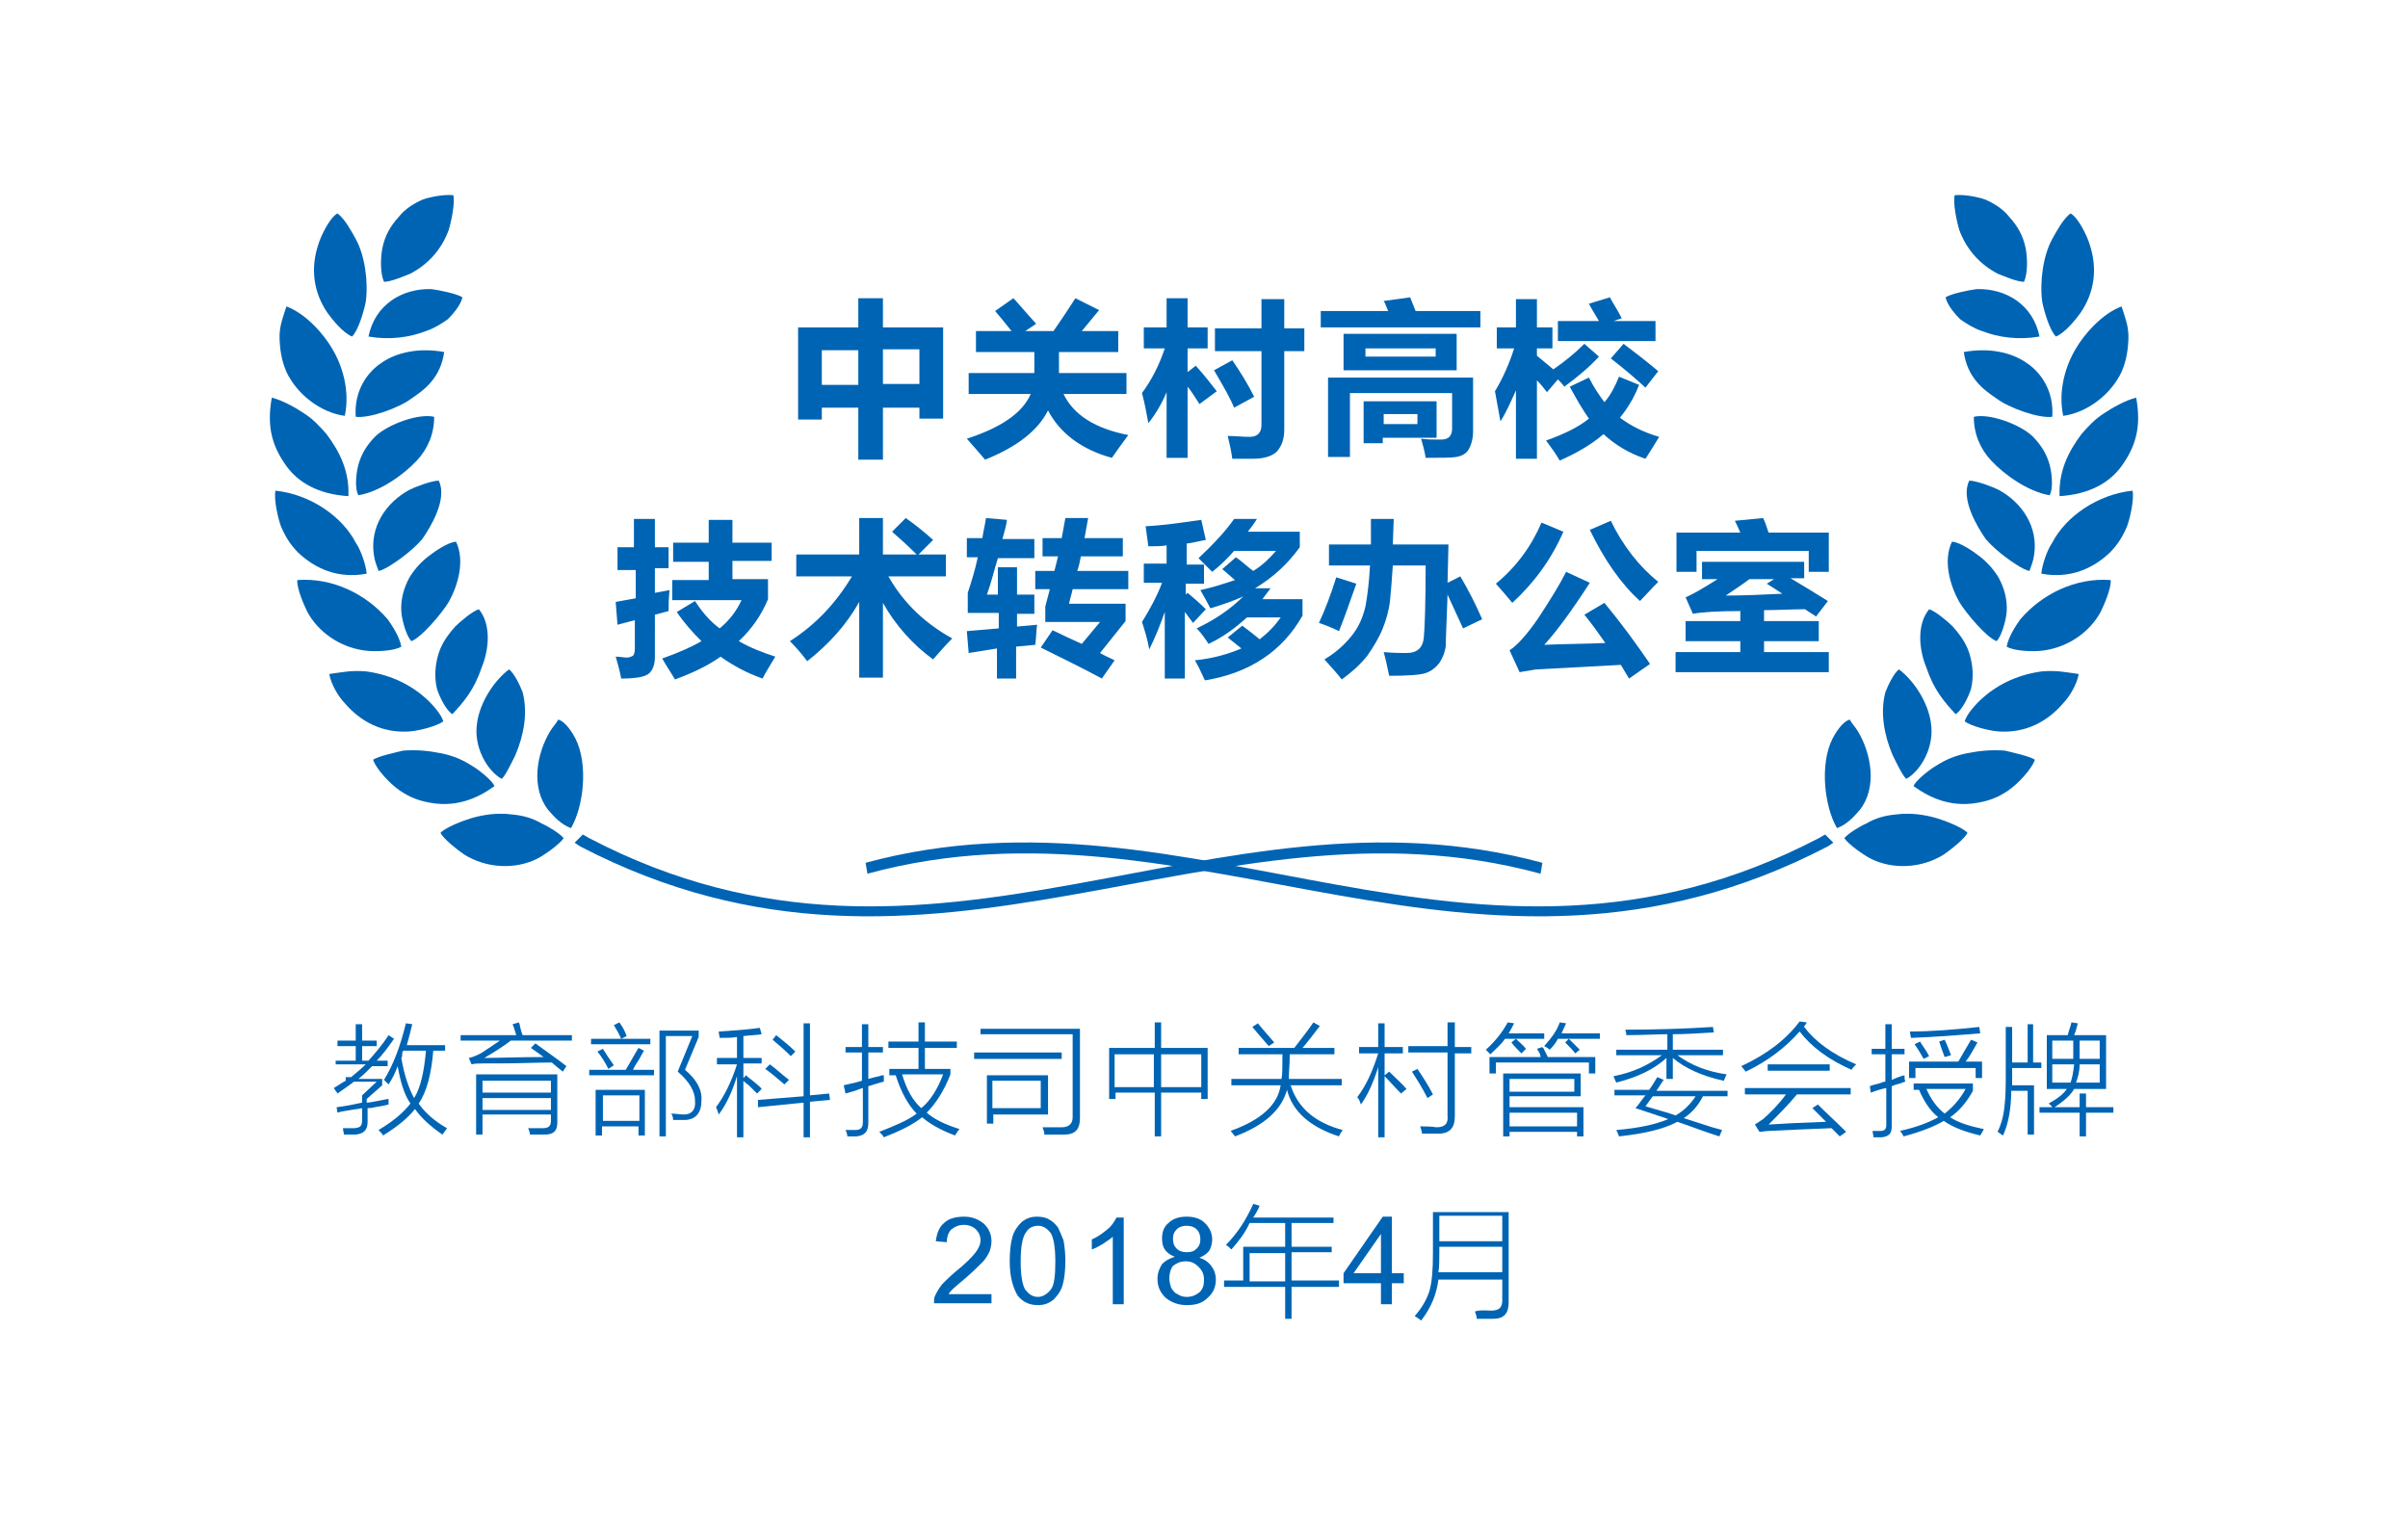 <?xml version="1.0" encoding="UTF-8"?>
<svg xmlns="http://www.w3.org/2000/svg" xmlns:xlink="http://www.w3.org/1999/xlink" version="1.1" id="图层_1" x="0px" y="0px" viewBox="0 0 264 166" xml:space="preserve">
<g>
	<path fill="#0064B4" d="M90.1,42.2h4v-3.8h-4V42.2z M100.8,38.3h-4v3.8h4V38.3z M94.1,32.7h2.7v3.2h6.6v10h-2.6v-1.2h-4v5.7h-2.7   v-5.7h-4v1.3h-2.6V35.9h6.6V32.7z"></path>
	<path fill="#0064B4" d="M106.1,40.9h7.3c0-0.1,0-0.8,0-2.3h-6.4v-2.3h3.9c-0.7-0.9-1.3-1.6-1.8-2.2l2-1.4c0.5,0.5,1.3,1.5,2.5,2.8   l-1.2,0.8h3.1c0.9-1.3,1.7-2.5,2.4-3.6l2.6,1.3l-1.9,2.3h4v2.3h-6.5c0,0.5,0,1.3,0,2.3h7.4v2.3h-6.9c1.1,2.3,3.5,3.8,7.1,4.5   c-0.8,1.1-1.4,1.9-1.8,2.5c-3.3-0.9-5.7-2.7-7-5.2c-1.1,2.2-3.4,4-6.9,5.4c-0.6-0.7-1.2-1.4-2-2.3c3.7-1.2,6.1-2.8,7-4.9h-6.8V40.9   z"></path>
	<path fill="#0064B4" d="M133.1,40.6l2-1.1c0.9,1.3,1.7,2.6,2.4,4l-2.2,1.2C134.9,43.7,134.1,42.3,133.1,40.6 M125.5,35.9h2.4v-3.2   h2.3v3.2h2.2v2.3h-2.2v2.6l0.9-0.7c0.9,1,1.6,1.9,2.3,2.8l-1.9,1.4c-0.4-0.6-0.8-1.3-1.3-1.9v7.8h-2.3V43c-0.5,1.2-1.2,2.4-2,3.4   c-0.2-1.1-0.4-2.2-0.7-3.3c1.1-1.5,1.9-3.1,2.5-4.9h-2.3V35.9z M133.2,36h5.1v-3.2h2.5V36h2.2v2.5h-2.2v8.6c0,1.1-0.3,1.8-0.8,2.4   c-0.5,0.5-1.4,0.8-2.6,0.8l-2.3,0c-0.1-0.8-0.3-1.7-0.5-2.5c0.8,0,1.6,0.1,2.4,0.1c0.8,0,1.3-0.4,1.3-1.3v-8.1h-5.1V36z"></path>
	<path fill="#0064B4" d="M155.4,46.5v-1.1h-3.7v1.1H155.4z M149.5,48.6V44h8v4h-5.9v0.6H149.5z M145.6,41.4h15.9v5.9   c0,0.8-0.2,1.5-0.5,2c-0.3,0.5-0.8,0.7-1.3,0.8c-0.6,0.1-1.7,0.1-3.4,0.1c-0.1-0.7-0.3-1.4-0.5-2.1c0.7,0.1,1.4,0.1,2.2,0.1   c0.8,0,1.2-0.4,1.2-1.2v-3.9H148v7h-2.4V41.4z M157.4,39.1v-0.9h-7.7v0.9H157.4z M147.3,40.6v-4h12.4v4H147.3z M144.8,34.1h7.4   c-0.2-0.4-0.3-0.8-0.5-1.1l2.9-0.4c0.2,0.5,0.4,1,0.6,1.5h7.1v1.8h-17.5V34.1z"></path>
	<path fill="#0064B4" d="M174.2,41.4c0.5,1,1.1,1.9,1.7,2.7c0.7-0.8,1.2-1.8,1.6-2.8l2.2,0.9c-0.5,1.3-1.2,2.5-2.1,3.6   c1.2,0.9,2.6,1.6,4.3,2.1c-0.6,1-1.1,1.8-1.5,2.4c-1.8-0.6-3.3-1.5-4.6-2.7c-1.4,1.2-3,2.1-4.8,2.9c-0.4-0.7-0.9-1.4-1.5-2.2   c2-0.7,3.6-1.5,4.7-2.4c-0.7-1-1.4-2.2-2.1-3.5L174.2,41.4z M178,37.7c1.2,0.9,2.5,1.9,3.8,3l-1.4,1.8c-1.2-1.1-2.5-2.2-3.8-3.2   L178,37.7z M163.9,42.9c0.9-1.5,1.6-3.1,2.1-4.7h-1.9v-2.3h2.1v-3.1h2.3v3.1h1.7v2.3h-1.7V39c0.6,0.5,1.2,1,1.8,1.5   c1.3-0.9,2.4-1.8,3.4-2.8l1.6,1.4c-1,1.1-2.3,2.2-3.8,3.3c-0.2-0.3-0.5-0.6-0.7-0.8l-1.2,1.4c-0.3-0.4-0.7-0.9-1.1-1.3v8.6h-2.3   v-7.5c-0.5,1.1-1,2.3-1.7,3.4C164.3,45.1,164.1,44,163.9,42.9z M170.7,35.2h4.6c-0.4-0.7-0.8-1.3-1.1-1.9l2.3-0.7   c0.3,0.6,0.8,1.3,1.3,2.3l-0.9,0.3h4.6v2.2h-10.7V35.2z"></path>
	<path fill="#0064B4" d="M67.5,60h2v-3.1h2.3V60h1.5v2.3h-1.5V65l1.6-0.3c-0.1,1-0.1,1.8-0.1,2.3l-1.5,0.4V72c0,0.8-0.2,1.4-0.6,1.8   c-0.4,0.4-1.4,0.6-3.1,0.6c-0.1-0.6-0.3-1.4-0.6-2.4c0.5,0,0.9,0.1,1.2,0.1c0.3,0,0.5-0.1,0.7-0.2c0.1-0.1,0.2-0.4,0.2-0.7v-3.2   l-1.9,0.5l-0.2-2.5l2.2-0.4v-3.1h-2V60z M84.6,61.5h-4.3v2h3.9v2.2c-0.7,1.7-1.8,3.3-3.2,4.6c1.2,0.7,2.5,1.2,4,1.7   c-0.6,1-1.1,1.8-1.4,2.4c-1.7-0.6-3.2-1.4-4.6-2.4c-1.4,1-3.1,1.8-5,2.5c-0.4-0.7-0.9-1.4-1.4-2.3c1.7-0.6,3.1-1.2,4.3-1.9   c-1-1-1.9-2-2.7-3.2l2-1.2c0.7,1.1,1.6,2.2,2.7,3c1.1-0.9,1.9-2,2.4-3.1h-7.6v-2.2h4v-2h-3.9v-2.1h3.9v-2.5h2.6v2.5h4.3V61.5z"></path>
	<path fill="#0064B4" d="M99.3,56.8c1,0.7,2,1.5,3,2.4l-1.6,1.6h3v2.4h-6.3c1.7,3,4.1,5.2,7,6.8c-0.7,0.7-1.4,1.5-2.1,2.3   c-2.2-1.6-4.1-3.7-5.5-6.2v8.2h-2.6V66c-1.4,2.5-3.3,4.6-5.7,6.5c-0.6-0.8-1.2-1.5-1.9-2.2c2.8-1.8,5-4.1,6.8-7.1h-6.1v-2.4h6.9v-4   h2.6v4h3.7c-1-1-1.9-1.8-2.7-2.5L99.3,56.8z"></path>
	<path fill="#0064B4" d="M114.1,71l1.3-1.9c1,0.5,2.1,1,3.2,1.5l2-2.4h-6v-1.7l0.5-1.9h-1.6v-2h2.1l0.4-1.6h-1.7v-2h2.1l0.4-2.2h2.5   l-0.4,2.2h4.2v2h-4.6c-0.1,0.5-0.2,1.1-0.4,1.6h5.6v2h-6.1c-0.1,0.5-0.3,1.1-0.4,1.6h6.2v1.9l-2.8,3.5c0.5,0.3,1,0.5,1.6,0.8   l-1.4,2C118.6,73.2,116.3,72.1,114.1,71 M106.2,71.6l-0.2-2.4c1.1-0.1,2.3-0.2,3.5-0.3v-1.7h-3.4v-2.2c0.4-1.2,0.8-2.5,1.1-3.9H106   v-2.1h1.7c0.1-0.7,0.3-1.5,0.4-2.2l2.3,0.2c-0.1,0.7-0.3,1.4-0.5,2.1h3.5v2.1h-4c-0.4,1.3-0.7,2.6-1.2,4h1.2v-3h2.1v3h1.9v2.1h-1.9   v1.4l2.2-0.2c-0.1,0.7-0.1,1.5-0.2,2.2l-2.1,0.2v3.5h-2.1v-3.3L106.2,71.6z"></path>
	<path fill="#0064B4" d="M125.5,61.8h2.4v-2c-0.6,0.1-1.3,0.1-2,0.1c-0.1-0.8-0.2-1.5-0.3-2.2c2-0.1,4-0.4,6.1-0.7l0.5,2.2   c-0.6,0.1-1.3,0.3-2.1,0.4v2.3h1.9V64H130v1.2l0.2-0.2c0.6,0.5,1.3,1.1,2,1.8l-1.4,1.5c-0.3-0.4-0.6-0.8-0.9-1.2v7.3h-2.2v-7.3   c-0.5,1.4-1,2.7-1.7,4.1c-0.2-1.1-0.5-2.1-0.8-3c0.8-1.3,1.6-2.7,2.2-4.3h-2V61.8z M135.3,56.9h2.5c-0.3,0.5-0.6,0.9-1,1.4h5.7V60   c-1.3,1.8-2.9,3.3-4.9,4.5h1.7c-0.3,0.4-0.6,0.8-0.9,1.2h4.4v1.8c-2.2,3.9-5.8,6.3-10.7,7.1c-0.4-0.9-0.8-1.7-1.1-2.2   c2-0.2,3.7-0.7,5.1-1.3c-0.5-0.4-1-0.8-1.5-1.2l1.6-1.3c0.5,0.4,1.2,0.9,1.9,1.5c0.9-0.7,1.7-1.5,2.3-2.4h-3.7   c-1.3,1.2-2.7,2.2-4.2,2.9c-0.4-0.6-0.8-1.2-1.3-1.7c2.1-1,3.8-2.2,5.1-3.5c-1.1,0.5-2.3,0.9-3.6,1.3c-0.3-0.6-0.7-1.3-1.1-2   c1.4-0.3,2.6-0.7,3.8-1.1c-0.5-0.4-0.9-0.8-1.4-1.2l1.5-1.3c0.6,0.4,1.2,1,1.9,1.5c1-0.6,1.8-1.4,2.5-2.2h-4.6   c-0.7,0.8-1.5,1.6-2.4,2.3c-0.5-0.5-1-1-1.5-1.5C133.1,59.6,134.4,58.2,135.3,56.9z"></path>
	<path fill="#0064B4" d="M146.5,63.3l2.2,0.7c-0.7,2-1.3,3.7-1.9,5.2c-0.8-0.4-1.6-0.7-2.2-0.9C145.3,66.8,145.9,65.2,146.5,63.3    M150.3,56.9h2.5l-0.1,2.8h6.1l-0.1,4.2l1.4-0.7c0.9,1.5,1.7,3.1,2.4,4.7l-2.1,1c-0.6-1.3-1.2-2.6-1.7-3.7c-0.1,3.1-0.2,5-0.2,5.7   c-0.1,0.6-0.3,1.2-0.7,1.8c-0.4,0.5-0.9,0.9-1.5,1.1c-0.6,0.2-1.9,0.3-4,0.3c-0.2-1-0.4-1.9-0.6-2.6c1.1,0.1,2,0.1,2.5,0.1   c1.2,0,1.8-0.6,1.9-1.7c0.1-1.1,0.2-3.8,0.2-7.9h-3.6c-0.1,1.5-0.2,2.8-0.3,3.8c-0.1,1-0.4,2.1-0.8,3.1c-0.4,1-1,2-1.7,3   c-0.8,1-1.7,1.8-2.8,2.6c-0.6-0.8-1.3-1.5-1.9-2.2c1.2-0.7,2.2-1.6,3-2.6c0.8-1,1.2-2,1.5-3.2c0.2-1.1,0.4-2.6,0.5-4.5h-4.5v-2.3   h4.6L150.3,56.9z"></path>
	<path fill="#0064B4" d="M175.9,66.1c1.9,2.3,3.5,4.5,5,6.7l-2.3,1.6c-0.3-0.5-0.6-1-0.9-1.5l-9.3,0.5c-0.6,0.1-1.2,0.2-1.8,0.3   l-1.1-2.4c0.8-0.5,1.9-1.7,3.2-3.6c1.3-2,2.3-3.6,3-5l2.6,1.2c-2,3.1-3.7,5.4-5,6.8c2.3-0.1,4.6-0.1,6.7-0.2c-0.7-1-1.4-2-2.3-3.1   L175.9,66.1z M169,57.3l2.4,1c-1.3,3-3.2,5.6-5.6,7.8c-0.4-0.5-1-1.2-1.8-2.1C166.2,62.2,167.9,59.9,169,57.3z M176.6,57.1   c1.3,2.7,3.1,5,5.2,6.7c-0.9,0.9-1.5,1.6-2,2.1c-2.1-1.9-3.9-4.5-5.5-7.8L176.6,57.1z"></path>
	<path fill="#0064B4" d="M197.8,61.5v1.9h-1.5c1.2,0.7,2.5,1.5,4.1,2.5l-1.3,1.7c-0.4-0.3-0.8-0.5-1.2-0.8c-1.5,0-3,0.1-4.5,0.1v1.2   h6v2.2h-6v1.2h7.1v2.2h-16.8v-2.2h7.1v-1.2h-6v-2.2h6V67c-2.4,0-4.1,0.1-5.2,0.3l-0.8-1.8c0.9-0.4,2.1-1.1,3.5-2h-1.7v-1.9H197.8z    M193.7,64l0.8-0.5h-2.7c-0.8,0.6-1.7,1.2-2.6,1.8c2,0,4.1-0.1,6.2-0.2C194.8,64.7,194.2,64.3,193.7,64z M183.8,62.7v-4.3h7   c-0.2-0.5-0.4-0.9-0.6-1.3l3.1-0.3c0.2,0.4,0.4,1,0.6,1.6h6.6v4.3h-2.2v-2.3H186v2.3H183.8z"></path>
	<path fill="#0064B4" d="M44,116c0.3,1.8,0.8,3.3,1.4,4.4c0.7-1.1,1.1-2.9,1.3-5.2h-2.5c0,0.1-0.1,0.1-0.1,0.3   C44.1,115.7,44.1,115.9,44,116 M36.5,116.3H39v-1.6h-2v-0.6h2v-1.8h0.7v1.8h1.6v0.6h-1.6v1.6h0.7c0.7-0.8,1.5-1.7,2.2-2.8l0.6,0.4   c-0.7,1-1.3,1.8-1.9,2.4h1.2v0.6h-1.7c-0.5,0.5-0.9,0.9-1.5,1.4h2.6v0.7l-1.7,1.5v0.4c0.3,0,0.7-0.1,1.3-0.2   c0.5-0.1,0.9-0.2,1.1-0.2c0,0,0,0,0,0c0,0.3,0,0.5,0,0.6c-0.3,0.1-0.9,0.2-1.5,0.3c-0.4,0.1-0.6,0.1-0.8,0.1v1.5   c0,0.9-0.4,1.3-1.3,1.4c-0.2,0-0.4,0-0.6,0c-0.1,0-0.2,0-0.3,0c-0.1,0-0.2,0-0.4,0c0-0.2-0.1-0.5-0.1-0.7c0.4,0,0.8,0,1.2,0   c0.3,0,0.6-0.1,0.7-0.2c0.1-0.1,0.2-0.3,0.2-0.6v-1.4c-0.3,0.1-0.7,0.1-1.2,0.2c-0.7,0.1-1.2,0.2-1.5,0.3l-0.1-0.6   c0.9-0.1,1.9-0.3,2.8-0.5v-0.8l1.6-1.5h-2.5c-0.5,0.4-1.1,0.8-1.8,1.3c-0.1-0.2-0.3-0.4-0.4-0.6c0.5-0.3,0.9-0.6,1.3-0.8v-0.4h0.6   c0.6-0.5,1.2-1,1.6-1.4h-3.3V116.3z M42.6,118.9c-0.2-0.2-0.4-0.4-0.5-0.5c1-1.6,1.8-3.7,2.4-6.2l0.7,0.1c-0.2,0.8-0.4,1.6-0.6,2.3   h4.2v0.6h-1.3c-0.2,2.5-0.7,4.5-1.6,5.8c0.7,1,1.7,1.9,3.1,2.7c-0.1,0.2-0.3,0.4-0.5,0.7c-1.3-0.9-2.3-1.8-3-2.8   c-0.8,1-1.9,1.9-3.5,2.9c-0.1-0.2-0.3-0.4-0.5-0.6c1.7-1,2.8-2,3.5-2.9c-0.7-1-1.1-2.4-1.4-4.1C43.3,117.7,43,118.3,42.6,118.9z"></path>
	<path fill="#0064B4" d="M52.9,118.5v1.3h7.5v-1.3H52.9z M52.9,120.4v1.3h7.5v-1.3H52.9z M61.7,117.5c-0.5-0.4-1-0.8-1.2-1   c-1.5,0-3.6,0.1-6.2,0.1c-0.6,0-1,0-1.3,0c-0.5,0-0.9,0-1.3,0.1l-0.3-0.7c0.5-0.1,0.9-0.3,1.3-0.5c0.8-0.5,1.5-1,2.1-1.4h-4.3v-0.6   h6.1c-0.1-0.3-0.2-0.7-0.4-1.2l0.7-0.2c0,0.1,0.1,0.2,0.1,0.4c0.1,0.4,0.2,0.8,0.3,1h5.4v0.6h-6.7c-0.9,0.7-1.9,1.3-2.9,1.9   c1.5,0,3.7-0.1,6.5-0.1c-0.3-0.2-0.8-0.6-1.4-1l0.5-0.5c1.2,0.9,2.4,1.7,3.4,2.5L61.7,117.5z M52.2,117.8h8.9v5.3   c0,0.9-0.4,1.3-1.4,1.3c-0.5,0-1,0-1.6,0c0-0.2-0.1-0.5-0.2-0.7c0.5,0,1.1,0,1.6,0c0.6,0,0.9-0.2,0.9-0.8v-0.7h-7.5v2.2h-0.7V117.8   z"></path>
	<path fill="#0064B4" d="M67.3,112.4l0.6-0.3c0.3,0.4,0.6,0.9,0.8,1.5l-0.6,0.3C67.9,113.4,67.6,112.9,67.3,112.4 M65.5,115.3   l0.6-0.3c0.3,0.5,0.7,1.1,1.2,1.8l-0.6,0.4C66.3,116.4,65.9,115.8,65.5,115.3z M64.8,113.9h6.5v0.6h-6.5V113.9z M64.5,117.3h4.1   c0.5-0.8,0.9-1.6,1.4-2.4l0.6,0.3c-0.1,0.2-0.3,0.5-0.5,0.9c-0.3,0.5-0.6,0.9-0.7,1.2h2.3v0.6h-7.1V117.3z M66.1,120.1v2.8h4v-2.8   H66.1z M76.9,120.7c0,1.3-0.6,2-1.7,2.1c-0.1,0-0.3,0-0.5,0c-0.1,0-0.2,0-0.4,0c-0.1,0-0.3,0-0.5,0c0-0.3-0.1-0.5-0.2-0.7   c0.5,0,0.9,0.1,1.4,0.1c0.8,0,1.3-0.5,1.2-1.5c0-1-0.6-2.1-1.9-3.2l1.6-3.9H73v11h-0.7V113h4.3v0.7l-1.5,3.6   C76.4,118.4,77,119.5,76.9,120.7z M65.4,119.5h5.3v5h-0.7v-1h-4v1h-0.7V119.5z"></path>
	<path fill="#0064B4" d="M83.9,117.2l0.5-0.5c0.7,0.5,1.3,1.1,2.1,1.7l-0.5,0.5C85.3,118.3,84.6,117.7,83.9,117.2 M84.7,114l0.4-0.5   c0.6,0.5,1.4,1.1,2.1,1.8l-0.5,0.5C86,115.1,85.3,114.5,84.7,114z M83.1,120.6l5-0.4v-8h0.7v7.9l2.1-0.2l0.1,0.7l-2.2,0.2v3.9h-0.7   v-3.8l-5,0.5L83.1,120.6z M78.9,113.8c0-0.2-0.1-0.4-0.1-0.7c1.6-0.1,3.1-0.2,4.5-0.4l0.2,0.7c-0.5,0.1-1.2,0.1-2,0.2v2.4h2v0.6h-2   v1.6l0.3-0.3c0.1,0.1,0.3,0.3,0.6,0.5c0.6,0.5,1,0.8,1.1,1l-0.5,0.5c-0.1-0.1-0.4-0.4-0.9-0.9c-0.3-0.2-0.5-0.4-0.6-0.5v6.2h-0.7   V118c-0.5,1.6-1.1,3-2,4.2c-0.1-0.3-0.2-0.6-0.3-0.8c0.9-1.2,1.7-2.8,2.3-4.7h-2.2V116h2.2v-2.3C80.3,113.8,79.7,113.8,78.9,113.8z   "></path>
	<path fill="#0064B4" d="M103.4,117.8h-4.5c0.5,1.7,1.2,2.9,2.1,3.7C102,120.7,102.8,119.4,103.4,117.8 M92.5,119   c0.3-0.1,1-0.2,2-0.5v-3.1h-1.8v-0.6h1.8v-2.5h0.7v2.5h1.6v0.6h-1.6v2.9c0.3-0.1,0.7-0.2,1.2-0.3c0.2-0.1,0.4-0.1,0.5-0.1   c0,0.3,0,0.5,0,0.7c-0.5,0.1-1,0.3-1.7,0.5v4c0,1-0.4,1.4-1.3,1.5c-0.3,0-0.6,0-1,0c0-0.2-0.1-0.5-0.2-0.7c0.1,0,0.2,0,0.4,0   c0.1,0,0.2,0,0.3,0c0.1,0,0.2,0,0.4,0c0.3,0,0.5-0.1,0.6-0.2c0.1-0.1,0.2-0.3,0.2-0.6v-3.8c-0.1,0-0.3,0.1-0.6,0.2   c-0.2,0.1-0.6,0.2-1.3,0.4L92.5,119z M97.5,117.8v-0.6h3.2v-2.3h-3.3v-0.7h3.3v-2.1h0.7v2.1h3.5v0.7h-3.5v2.3h2.8v0.6   c-0.7,1.8-1.6,3.2-2.6,4.2c0.8,0.7,2,1.3,3.6,1.8c-0.2,0.2-0.3,0.4-0.5,0.7c-1.6-0.6-2.8-1.3-3.6-2c-1,0.8-2.4,1.5-4.2,2.2   c-0.1-0.2-0.3-0.4-0.5-0.6c1.8-0.7,3.2-1.3,4.1-2c-0.9-0.9-1.7-2.3-2.3-4.2H97.5z"></path>
	<path fill="#0064B4" d="M107.5,113.5v-0.7h10.9v9.8c0,1.2-0.5,1.8-1.7,1.8c-0.3,0-0.6,0-0.9,0c-0.2,0-0.3,0-0.5,0   c-0.2,0-0.4,0-0.8,0c0-0.3-0.1-0.5-0.2-0.8c0.4,0,0.7,0,1,0c0.3,0,0.7,0,1.1,0c0.8,0,1.2-0.4,1.2-1.1v-9.1H107.5z M106.8,115.4h9.6   v0.7h-9.6V115.4z M108.8,118.5v3h5.3v-3H108.8z M108.1,117.9h6.8v4.3h-6v1h-0.7V117.9z"></path>
	<path fill="#0064B4" d="M122.2,115.6v3.6h4.3v-3.6H122.2z M131.7,115.6h-4.4v3.6h4.4V115.6z M121.5,114.9h5.1v-2.8h0.7v2.8h5.1v5.6   h-0.7v-0.7h-4.4v4.8h-0.7v-4.8h-4.3v0.7h-0.7V114.9z"></path>
	<path fill="#0064B4" d="M137.3,112.6l0.6-0.4c0.5,0.6,1.1,1.3,1.8,2.1l-0.6,0.4C138.4,113.9,137.8,113.2,137.3,112.6 M135.4,124.6   c-0.1-0.1-0.2-0.3-0.4-0.5c0-0.1-0.1-0.1-0.1-0.1c3.4-1.2,5.2-2.9,5.5-5H135v-0.7h5.5c0.1-0.5,0.1-1.4,0.1-2.7h-4.8v-0.7h6.1   c0.7-0.9,1.4-1.8,2.1-2.8l0.7,0.4c-0.7,0.9-1.3,1.7-1.9,2.4h3.5v0.7h-4.9c0,1.1-0.1,2-0.1,2.7h5.8v0.7h-5.6   c0.8,2.5,2.7,4.1,5.7,4.9c-0.1,0.2-0.3,0.4-0.4,0.7c-3.1-1-5.1-2.7-5.7-5.1C140.5,121.7,138.6,123.4,135.4,124.6z"></path>
	<path fill="#0064B4" d="M154.8,117.5l0.6-0.3c0.6,0.9,1.2,1.8,1.7,2.8l-0.6,0.4C155.9,119.2,155.3,118.3,154.8,117.5 M158.8,112.1   h0.7v2.7h1.8v0.7h-1.8v6.9c0,1.3-0.6,1.9-1.8,1.9c-0.5,0-1.2,0-1.8,0c0-0.2-0.1-0.5-0.2-0.8c0.5,0,1.1,0,1.8,0.1   c0.9,0,1.3-0.4,1.2-1.3v-6.9h-4.3v-0.7h4.3V112.1z M149.2,121.1c-0.1-0.3-0.2-0.6-0.4-0.8c1-1.3,1.7-2.9,2.3-4.8H149v-0.7h2.1v-2.6   h0.7v2.6h2v0.7h-2v2.4l0.5-0.4c0.7,0.7,1.4,1.3,1.9,1.9l-0.6,0.5c-0.6-0.6-1.2-1.3-1.8-1.9v6.7h-0.7v-7.7   C150.6,118.6,150,120,149.2,121.1z"></path>
	<path fill="#0064B4" d="M173.2,115.1l-0.5,0.4c-0.3-0.4-0.7-0.8-1.1-1.2l0.4-0.4C172.5,114.4,172.9,114.8,173.2,115.1 M166.8,115.5   c-0.4-0.4-0.8-0.8-1.1-1.2l0.5-0.4c0.4,0.4,0.8,0.7,1.1,1.1L166.8,115.5z M171,112.1l0.7,0.1c-0.2,0.4-0.3,0.7-0.5,1.1h4.2v0.6   h-4.6c-0.2,0.4-0.5,0.8-0.9,1.2c-0.2-0.2-0.4-0.3-0.6-0.4C170.1,113.8,170.7,113,171,112.1z M165.3,112.1l0.7,0.1   c-0.2,0.4-0.4,0.8-0.6,1.1h3.9v0.6h-4.3c-0.4,0.6-1,1.1-1.6,1.7c-0.1-0.1-0.3-0.3-0.5-0.5C163.9,114.2,164.7,113.2,165.3,112.1z    M168.5,115l0.6-0.2c0,0,0,0.1,0.1,0.1c0.2,0.4,0.4,0.8,0.5,1h5.2v1.8h-0.7v-1.2H164v1.2h-0.7v-1.8h5.6   C168.9,115.6,168.7,115.3,168.5,115z M165.5,118.3v1.4h7.1v-1.4H165.5z M172.9,122h-7.4v1.5h7.4V122z M164.9,117.7h8.4v2.5h-7.8   v1.2h8.1v3.2h-0.7v-0.5h-7.4v0.5h-0.7V117.7z"></path>
	<path fill="#0064B4" d="M183.7,122.3c0.9-0.5,1.6-1.2,2.2-2.1h-4.7c-0.3,0.4-0.5,0.7-0.8,1.1C181.7,121.7,182.9,122,183.7,122.3    M177.3,115.1h5.5v-1.7c-1.2,0-2.7,0.1-4.5,0.1c0-0.3-0.1-0.5-0.1-0.6c3.3,0,6.5-0.1,9.6-0.3l0.1,0.6c-1.7,0.1-3.2,0.2-4.5,0.2v1.7   h5.5v0.6h-5c1.5,1.1,3.3,1.8,5.4,2.1c-0.1,0.2-0.2,0.4-0.3,0.7c-2.4-0.5-4.3-1.4-5.6-2.5v2.3h-0.7V116c-1.3,1.2-3.1,2.1-5.5,2.7   c-0.1-0.2-0.2-0.4-0.3-0.7c2.1-0.4,3.8-1.2,5.3-2.3h-5V115.1z M188.5,124.6c-1.9-0.6-3.4-1.2-4.6-1.6c-1.5,0.8-3.6,1.3-6.4,1.6   c-0.1-0.3-0.2-0.5-0.3-0.7c2.4-0.2,4.3-0.6,5.7-1.2c-1.2-0.4-2.4-0.8-3.6-1.2c0.3-0.3,0.6-0.8,1.1-1.4H177v-0.6h3.8   c0.3-0.4,0.6-0.9,0.9-1.4l0.7,0.3c-0.3,0.4-0.5,0.8-0.8,1.2h7.8v0.6h-2.7c-0.5,1-1.2,1.8-2.1,2.4c0.6,0.2,1.6,0.5,2.8,0.9   c0.6,0.2,1.1,0.3,1.4,0.4L188.5,124.6z"></path>
	<path fill="#0064B4" d="M193.8,116.7h6.8v0.7h-6.8V116.7z M203,117.3c-2.5-1.1-4.4-2.5-5.7-4.2c-1.5,1.7-3.4,3.2-5.9,4.4   c-0.2-0.2-0.3-0.4-0.5-0.6c2.8-1.3,4.9-2.9,6.4-4.9l0.8,0.1c-0.1,0.1-0.1,0.2-0.2,0.3c-0.1,0.1-0.1,0.1-0.1,0.2   c1.2,1.6,3.1,3,5.7,4.1C203.3,116.9,203.1,117.1,203,117.3z M201.7,124.6c-0.4-0.4-0.7-0.7-0.9-0.9c-2.6,0.1-4.9,0.2-6.8,0.3   c-0.4,0-0.8,0.1-1.1,0.1l-0.5-0.8c0.3-0.2,0.6-0.4,0.9-0.6c0.8-0.7,1.7-1.6,2.5-2.7h-4.5v-0.7h11.6v0.7H197c-0.9,1.1-2,2.2-3.1,3.3   c1.4-0.1,3.5-0.2,6.3-0.3c-0.1-0.1-0.3-0.3-0.5-0.5c-0.4-0.4-0.8-0.8-1-1l0.6-0.4c1,1,2.1,2,3.1,3L201.7,124.6z"></path>
	<path fill="#0064B4" d="M212.6,114.2l0.6-0.2c0.3,0.6,0.5,1.2,0.7,1.7l-0.7,0.2C213,115.4,212.8,114.8,212.6,114.2 M209.9,114.5   l0.6-0.3c0.3,0.5,0.7,1,1,1.6l-0.6,0.3C210.5,115.4,210.2,114.9,209.9,114.5z M217.1,113.3c-2.4,0.2-4.9,0.4-7.6,0.5   c0-0.2-0.1-0.4-0.1-0.7c2.3,0,4.8-0.2,7.6-0.5L217.1,113.3z M215.5,119.4h-4.3c0.5,1.1,1.1,2,2,2.7   C214.1,121.4,214.9,120.5,215.5,119.4z M209.3,116.4h5.4c0.5-0.9,1-1.7,1.4-2.4l0.7,0.3c-0.5,0.9-0.9,1.6-1.3,2.1h1.8v1.8h-0.7   v-1.1H210v1.1h-0.7V116.4z M205.1,119.8l-0.1-0.7c0.2-0.1,0.6-0.2,1-0.3c0.3-0.1,0.5-0.2,0.7-0.2v-3h-1.5v-0.6h1.5v-2.7h0.7v2.7   h1.4v0.6h-1.4v2.8c0.5-0.2,0.9-0.4,1.4-0.5c0,0.3,0,0.5,0.1,0.7c-0.1,0-0.3,0.1-0.6,0.2c-0.4,0.1-0.7,0.2-0.9,0.3v4.4   c0,0.8-0.3,1.1-1.1,1.2c-0.2,0-0.6,0-0.9,0c0-0.2-0.1-0.5-0.1-0.7c0.3,0,0.6,0,0.9,0c0.4,0,0.6-0.2,0.6-0.6v-4.1   C206.2,119.4,205.7,119.6,205.1,119.8z M209.8,119.4v-0.6h6.5v0.8c-0.7,1.3-1.6,2.3-2.5,2.9c0.9,0.6,2.2,1,3.7,1.3   c-0.1,0.2-0.2,0.4-0.4,0.7c-1.7-0.4-3-0.9-4-1.6c-1,0.6-2.5,1.2-4.4,1.7c-0.1-0.2-0.2-0.4-0.4-0.6c1.8-0.4,3.1-0.9,4.2-1.5   c-0.9-0.7-1.6-1.8-2.1-3H209.8z"></path>
	<path fill="#0064B4" d="M227,118.7c0.2-0.5,0.3-1.2,0.4-2H225v2H227z M230.2,114.1H228v2h2.2V114.1z M225,114.1v2h2.3v-2H225z    M227.6,118.7h2.6v-2H228C228,117.5,227.8,118.2,227.6,118.7z M228,119.9h0.7v1.5h3v0.6h-3v2.6H228V122h-4.4v-0.6h4.4V119.9z    M222.2,112.3h0.7v4.2h0.9v0.6h-3.2v1.5v0.4h2.4v5.4h-0.7v-4.8h-1.8c0,1.9-0.3,3.6-0.9,4.9c-0.2-0.1-0.4-0.3-0.6-0.4   c0.4-0.8,0.6-1.6,0.7-2.3c0.1-0.7,0.2-1.8,0.2-3.2v-6h0.7v3.9h1.7V112.3z M230.9,113.5v5.9h-3.5c-0.4,0.7-1.2,1.4-2.3,2.1   c0,0-0.1-0.1-0.1-0.1c-0.1-0.2-0.3-0.3-0.4-0.4c0.9-0.5,1.6-1,2-1.6h-2.2v-5.9h2.3c0.1-0.5,0.3-0.9,0.4-1.4l0.7,0.1   c-0.1,0.4-0.2,0.8-0.4,1.3H230.9z"></path>
	<path fill="#0064B4" d="M108.7,141.8v1.1h-6.3c0-0.3,0-0.6,0.1-0.8c0.2-0.4,0.4-0.8,0.8-1.3c0.4-0.4,0.9-0.9,1.5-1.4   c1-0.8,1.7-1.5,2.1-2c0.4-0.5,0.6-1,0.6-1.4c0-0.5-0.2-0.9-0.5-1.2c-0.3-0.3-0.8-0.5-1.3-0.5c-0.6,0-1,0.2-1.4,0.5   c-0.3,0.3-0.5,0.8-0.5,1.4l-1.2-0.1c0.1-0.9,0.4-1.6,0.9-2c0.5-0.5,1.3-0.7,2.2-0.7c0.9,0,1.6,0.3,2.2,0.8c0.5,0.5,0.8,1.1,0.8,1.9   c0,0.4-0.1,0.8-0.2,1.1c-0.2,0.4-0.4,0.8-0.8,1.2c-0.4,0.4-1,1-1.8,1.7c-0.7,0.6-1.2,1-1.4,1.2c-0.2,0.2-0.4,0.4-0.5,0.6H108.7z"></path>
	<path fill="#0064B4" d="M111.9,138.3c0,1.6,0.2,2.6,0.5,3.1c0.4,0.5,0.8,0.8,1.4,0.8c0.5,0,1-0.3,1.4-0.8c0.4-0.5,0.5-1.6,0.5-3.1   c0-1.6-0.2-2.6-0.5-3.1c-0.4-0.5-0.8-0.8-1.4-0.8c-0.5,0-1,0.2-1.3,0.7C112.1,135.6,111.9,136.7,111.9,138.3 M110.7,138.3   c0-1.1,0.1-2,0.3-2.7c0.2-0.7,0.6-1.2,1-1.6c0.5-0.4,1-0.6,1.7-0.6c0.5,0,1,0.1,1.3,0.3c0.4,0.2,0.7,0.5,1,0.9   c0.2,0.4,0.4,0.9,0.6,1.4c0.1,0.6,0.2,1.3,0.2,2.2c0,1.1-0.1,2-0.3,2.7c-0.2,0.7-0.6,1.2-1,1.6c-0.5,0.4-1,0.6-1.7,0.6   c-0.9,0-1.6-0.3-2.2-1C111.1,141.3,110.7,140.1,110.7,138.3z"></path>
	<path fill="#0064B4" d="M123.2,143h-1.2v-7.4c-0.3,0.3-0.7,0.5-1.1,0.8c-0.5,0.3-0.9,0.5-1.2,0.6v-1.1c0.7-0.3,1.2-0.7,1.7-1.1   c0.5-0.4,0.8-0.9,1-1.3h0.8V143z"></path>
	<path fill="#0064B4" d="M128.2,140.2c0,0.3,0.1,0.7,0.2,1c0.2,0.3,0.4,0.6,0.7,0.7c0.3,0.2,0.6,0.3,1,0.3c0.6,0,1-0.2,1.4-0.5   c0.4-0.4,0.5-0.8,0.5-1.4c0-0.6-0.2-1-0.6-1.4c-0.4-0.4-0.8-0.6-1.4-0.6c-0.6,0-1,0.2-1.4,0.5C128.3,139.2,128.2,139.7,128.2,140.2    M128.6,135.8c0,0.5,0.1,0.8,0.4,1.1c0.3,0.3,0.7,0.4,1.1,0.4c0.5,0,0.8-0.1,1.1-0.4c0.3-0.3,0.4-0.6,0.4-1c0-0.4-0.1-0.8-0.4-1.1   c-0.3-0.3-0.7-0.4-1.1-0.4c-0.4,0-0.8,0.1-1.1,0.4C128.7,135.1,128.6,135.4,128.6,135.8z M128.8,137.8c-0.5-0.2-0.8-0.4-1.1-0.8   c-0.2-0.3-0.3-0.7-0.3-1.2c0-0.7,0.2-1.3,0.7-1.7c0.5-0.5,1.2-0.7,2-0.7c0.8,0,1.5,0.2,2,0.7c0.5,0.5,0.8,1.1,0.8,1.8   c0,0.4-0.1,0.8-0.3,1.2c-0.2,0.3-0.6,0.6-1.1,0.8c0.6,0.2,1,0.5,1.3,0.9c0.3,0.4,0.5,0.9,0.5,1.5c0,0.8-0.3,1.5-0.9,2   c-0.6,0.6-1.3,0.8-2.3,0.8c-0.9,0-1.7-0.3-2.3-0.8c-0.6-0.6-0.9-1.2-0.9-2.1c0-0.6,0.2-1.1,0.5-1.6   C127.8,138.2,128.2,138,128.8,137.8z"></path>
	<path fill="#0064B4" d="M151.4,139.6v-4.3l-3,4.3H151.4z M151.4,143v-2.3h-4.1v-1.1l4.3-6.2h1v6.2h1.3v1.1h-1.3v2.3H151.4z"></path>
	<path fill="#0064B4" d="M137,137.4v3.1h3.9v-3.1H137z M135,137c-0.2-0.2-0.4-0.4-0.6-0.5c1.2-1.2,2.2-2.7,3-4.5l0.7,0.2   c-0.2,0.5-0.5,1-0.7,1.3h8.8v0.6h-4.6v2.6h4.4v0.6h-4.4v3.1h5.2v0.7h-5.2v3.5h-0.7v-3.5h-6.7v-0.7h2.1v-3.7h4.6v-2.6H137   C136.5,135.2,135.8,136.1,135,137z"></path>
	<path fill="#0064B4" d="M157.8,133.3v2.8h6.9v-2.8H157.8z M157.8,137.2c0,0.9,0,1.7-0.1,2.3h7v-2.8h-6.9V137.2z M163.5,143.7   c0.8,0,1.2-0.3,1.2-1.1v-2.3h-7c-0.2,1.6-0.8,3.1-1.9,4.5c-0.2-0.2-0.4-0.3-0.7-0.5c0.8-0.9,1.3-1.8,1.6-2.7c0.3-1,0.4-2.4,0.4-4.2   v-4.5h8.3v9.9c0,1.2-0.5,1.8-1.7,1.8c-0.5,0-1.1,0-1.8,0c0-0.3-0.1-0.5-0.2-0.8C162.3,143.6,162.9,143.7,163.5,143.7z"></path>
	<path fill-rule="evenodd" clip-rule="evenodd" fill="#0064B4" d="M30.2,53.8c-0.2,1,0.3,3.1,0.6,3.9c0.5,1.2,1.1,2.1,1.9,2.9   c1.8,1.7,4.3,2.9,7.5,2.3c-0.1-1.1-0.7-2.7-1.2-3.4C37.5,56.6,34,54.2,30.2,53.8"></path>
	<path fill-rule="evenodd" clip-rule="evenodd" fill="#0064B4" d="M32.6,63.6c-0.1,0.9,0.8,2.9,1.1,3.5c1.2,2.2,3.5,3.8,6.1,4.2   c1.2,0.2,3.4,0.1,4.2-0.4c-0.2-1.1-1-2.3-1.5-3C40.2,65.2,36.5,63.3,32.6,63.6"></path>
	<path fill-rule="evenodd" clip-rule="evenodd" fill="#0064B4" d="M56.1,89.3c-1.5-0.2-3,0-4.4,0.4c-1,0.3-2.8,1-3.4,1.6   c0.2,0.6,2,2,2.6,2.4c2.4,1.5,5.6,1.7,8.1,0.4c0.9-0.5,2.3-1.5,2.8-2.2c-0.4-0.5-1.7-1.3-2.4-1.6C58.4,89.7,57.3,89.4,56.1,89.3"></path>
	<path fill-rule="evenodd" clip-rule="evenodd" fill="#0064B4" d="M37,23.4c-0.8,0.4-1.8,2.4-2.1,3.4c-0.9,2.7-0.5,5.3,1,7.5   c0.5,0.7,1.7,2.2,2.7,2.6c0.7-0.7,1.3-2.8,1.5-3.8c0.3-2.2-0.1-5.1-1.1-6.9C38.5,25.3,37.8,24,37,23.4"></path>
	<path fill-rule="evenodd" clip-rule="evenodd" fill="#0064B4" d="M29.8,43.6c-0.6,3.3,0.1,5.4,1.6,7.5c1.3,1.8,3.5,3.1,6.8,3.3   c0.1-2.7-0.9-4.8-2.4-6.8c-0.7-0.8-1.4-1.6-2.5-2.3C32.4,44.7,31,43.9,29.8,43.6"></path>
	<path fill-rule="evenodd" clip-rule="evenodd" fill="#0064B4" d="M31.4,33.6c-0.5,1.6-0.9,2.4-0.7,4.3c0.1,1.3,0.5,2.7,1.1,3.6   c1,1.7,3.2,3.7,6,4.1c0.6-2.8-0.3-5.6-1.4-7.4C35.6,36.8,33.6,34.4,31.4,33.6"></path>
	<path fill-rule="evenodd" clip-rule="evenodd" fill="#0064B4" d="M40.9,83.3c0.3,0.9,1.5,2.2,2.2,2.8c0.9,0.8,2.1,1.5,3.5,1.8   c3.3,0.8,5.8-0.4,7.6-1.7c-0.1-0.5-1.7-1.8-2.4-2.2c-1.1-0.7-2-1.1-3.4-1.4c-1.5-0.3-2.7-0.4-4.2-0.3   C43.4,82.5,41.5,82.9,40.9,83.3"></path>
	<path fill-rule="evenodd" clip-rule="evenodd" fill="#0064B4" d="M36.1,73.9c0.2,1.2,1.1,2.6,1.7,3.2c1.8,2.1,4.2,3.3,7.1,3.1   c1.2-0.1,3-0.6,3.7-1.1c-0.2-0.8-1.3-2-2-2.6c-1.8-1.6-4.1-2.6-6.6-2.9C38.4,73.5,37.6,73.7,36.1,73.9"></path>
	<path fill-rule="evenodd" clip-rule="evenodd" fill="#0064B4" d="M49.7,21.4c-1.1-0.1-2.6,0.2-3.4,0.5c-0.9,0.4-1.9,1-2.6,1.9   c-0.9,1-1.5,2-1.8,3.5c-0.2,1.2-0.2,2.7,0.2,3.6c0.8,0,2.4-0.7,2.9-0.9c1.9-1,3.4-2.6,4.2-4.8C49.5,24.2,49.9,22.2,49.7,21.4"></path>
	<path fill-rule="evenodd" clip-rule="evenodd" fill="#0064B4" d="M52.5,66.8c-0.7,0.2-2.1,1.4-2.6,1.9c-0.7,0.8-1.4,1.7-1.8,2.9   c-0.4,1.3-0.5,2.6-0.2,3.9c0.3,1,1.1,2.5,1.7,2.8c1.3-1.4,2.4-2.7,3.2-5.1C53.6,71.3,53.9,68.5,52.5,66.8"></path>
	<path fill-rule="evenodd" clip-rule="evenodd" fill="#0064B4" d="M50,59.4c-0.8,0-2.4,1.1-2.9,1.5c-0.7,0.5-1.6,1.4-2.2,2.4   c-0.6,1.1-1,2.4-0.9,3.8c0.1,1.1,0.6,2.7,1.1,3.2c1.1-0.4,3.3-3,4.1-4.3C50.2,64.2,51,61.5,50,59.4"></path>
	<path fill-rule="evenodd" clip-rule="evenodd" fill="#0064B4" d="M40.4,36.9c2.3,0.4,4.5,0.1,6.3-0.6c0.9-0.3,1.7-0.8,2.4-1.3   c0.5-0.5,1.4-1.5,1.6-2.4c-0.6-0.4-2.6-0.8-3.4-0.9C44.1,31.6,41.1,33.4,40.4,36.9"></path>
	<path fill-rule="evenodd" clip-rule="evenodd" fill="#0064B4" d="M55.8,73.4c-1.6,1.2-3.2,3.6-3.5,5.9c-0.4,2.6,1.1,5.2,2.7,6.1   c0.4-0.3,1.2-2,1.5-2.6c0.9-2.1,1.4-4.6,0.8-6.9C57,75.1,56.3,73.7,55.8,73.4"></path>
	<path fill-rule="evenodd" clip-rule="evenodd" fill="#0064B4" d="M39.3,54.3c2.4-0.4,5-2.3,6.4-3.8c1.2-1.3,1.9-2.9,1.9-4.8   c-1.7-0.4-5,0.8-6.4,2.1c-0.7,0.7-1.4,1.6-1.8,2.8C39.1,51.4,38.8,53.5,39.3,54.3"></path>
	<path fill-rule="evenodd" clip-rule="evenodd" fill="#0064B4" d="M61.2,78.9c-0.2,0.4-0.6,0.8-0.9,1.3c-1.5,2.5-2.1,6.2-0.2,8.6   c0.6,0.7,1.4,1.6,2.5,2c1.4-2.4,1.9-7,0.5-9.8C62.8,80.4,62,79.1,61.2,78.9"></path>
	<path fill-rule="evenodd" clip-rule="evenodd" fill="#0064B4" d="M48.1,52.7c-0.8,0-2.6,0.7-3.2,1c-2.6,1.4-4.4,4.1-3.9,7.2   c0.1,0.7,0.3,1.1,0.5,1.7c0.7-0.1,2.2-1.2,2.6-1.5c0.8-0.6,1.5-1.2,2.2-2C47.2,57.8,49.1,54.7,48.1,52.7"></path>
	<path fill-rule="evenodd" clip-rule="evenodd" fill="#0064B4" d="M39,45.7c1.5,0.2,4.8-1,6.1-2c1.5-1,3.2-2.3,3.6-5.1   c-2.7-0.5-5.2,0-6.9,1.2C40.3,40.8,38.8,42.8,39,45.7"></path>
	<path fill-rule="evenodd" clip-rule="evenodd" fill="#0064B4" d="M63.6,92.8c38.6,20.1,69.4-6.8,105.3,3l0.2-1.2   c-36.2-9.8-66.6,17.1-104.5-2.7l-0.7-0.4l-0.9,0.9L63.6,92.8z"></path>
	<path fill-rule="evenodd" clip-rule="evenodd" fill="#0064B4" d="M233.8,53.8c0.2,1-0.3,3.1-0.6,3.9c-0.5,1.2-1.1,2.1-1.9,2.9   c-1.8,1.7-4.3,2.9-7.5,2.3c0.1-1.1,0.7-2.7,1.2-3.4C226.5,56.6,230,54.2,233.8,53.8"></path>
	<path fill-rule="evenodd" clip-rule="evenodd" fill="#0064B4" d="M231.4,63.6c0.1,0.9-0.8,2.9-1.1,3.5c-1.2,2.2-3.5,3.8-6.1,4.2   c-1.2,0.2-3.4,0.1-4.2-0.4c0.2-1.1,1-2.3,1.5-3C223.8,65.2,227.5,63.3,231.4,63.6"></path>
	<path fill-rule="evenodd" clip-rule="evenodd" fill="#0064B4" d="M207.9,89.3c1.5-0.2,3,0,4.4,0.4c1,0.3,2.8,1,3.4,1.6   c-0.2,0.6-2,2-2.6,2.4c-2.4,1.5-5.6,1.7-8.1,0.4c-0.9-0.5-2.3-1.5-2.8-2.2c0.4-0.5,1.7-1.3,2.4-1.6   C205.6,89.7,206.7,89.4,207.9,89.3"></path>
	<path fill-rule="evenodd" clip-rule="evenodd" fill="#0064B4" d="M227,23.4c0.8,0.4,1.8,2.4,2.1,3.4c0.9,2.7,0.5,5.3-1,7.5   c-0.5,0.7-1.7,2.2-2.7,2.6c-0.7-0.7-1.3-2.8-1.5-3.8c-0.3-2.2,0.1-5.1,1.1-6.9C225.5,25.3,226.2,24,227,23.4"></path>
	<path fill-rule="evenodd" clip-rule="evenodd" fill="#0064B4" d="M234.2,43.6c0.6,3.3-0.1,5.4-1.6,7.5c-1.3,1.8-3.5,3.1-6.8,3.3   c-0.1-2.7,0.9-4.8,2.4-6.8c0.7-0.8,1.4-1.6,2.5-2.3C231.6,44.7,233,43.9,234.2,43.6"></path>
	<path fill-rule="evenodd" clip-rule="evenodd" fill="#0064B4" d="M232.6,33.6c0.5,1.6,0.9,2.4,0.7,4.3c-0.1,1.3-0.5,2.7-1.1,3.6   c-1,1.7-3.2,3.7-6,4.1c-0.6-2.8,0.3-5.6,1.4-7.4C228.4,36.8,230.4,34.4,232.6,33.6"></path>
	<path fill-rule="evenodd" clip-rule="evenodd" fill="#0064B4" d="M223.1,83.3c-0.3,0.9-1.5,2.2-2.2,2.8c-0.9,0.8-2.1,1.5-3.5,1.8   c-3.3,0.8-5.8-0.4-7.6-1.7c0.1-0.5,1.7-1.8,2.4-2.2c1.1-0.7,2-1.1,3.4-1.4c1.5-0.3,2.7-0.4,4.2-0.3   C220.6,82.5,222.5,82.9,223.1,83.3"></path>
	<path fill-rule="evenodd" clip-rule="evenodd" fill="#0064B4" d="M227.9,73.9c-0.2,1.2-1.1,2.6-1.7,3.2c-1.8,2.1-4.2,3.3-7.1,3.1   c-1.2-0.1-3-0.6-3.7-1.1c0.2-0.8,1.3-2,2-2.6c1.8-1.6,4.1-2.6,6.6-2.9C225.6,73.5,226.4,73.7,227.9,73.9"></path>
	<path fill-rule="evenodd" clip-rule="evenodd" fill="#0064B4" d="M214.3,21.4c1.1-0.1,2.6,0.2,3.4,0.5c0.9,0.4,1.9,1,2.6,1.9   c0.9,1,1.5,2,1.8,3.5c0.2,1.2,0.2,2.7-0.2,3.6c-0.8,0-2.4-0.7-2.9-0.9c-1.9-1-3.4-2.6-4.2-4.8C214.5,24.2,214.1,22.2,214.3,21.4"></path>
	<path fill-rule="evenodd" clip-rule="evenodd" fill="#0064B4" d="M211.5,66.8c0.7,0.2,2.1,1.4,2.6,1.9c0.7,0.8,1.4,1.7,1.8,2.9   c0.4,1.3,0.5,2.6,0.2,3.9c-0.3,1-1.1,2.5-1.7,2.8c-1.3-1.4-2.4-2.7-3.2-5.1C210.4,71.3,210.1,68.5,211.5,66.8"></path>
	<path fill-rule="evenodd" clip-rule="evenodd" fill="#0064B4" d="M214,59.4c0.8,0,2.4,1.1,2.9,1.5c0.7,0.5,1.6,1.4,2.2,2.4   c0.6,1.1,1,2.4,0.9,3.8c-0.1,1.1-0.6,2.7-1.1,3.2c-1.1-0.4-3.3-3-4.1-4.3C213.8,64.2,213,61.5,214,59.4"></path>
	<path fill-rule="evenodd" clip-rule="evenodd" fill="#0064B4" d="M223.6,36.9c-2.3,0.4-4.5,0.1-6.3-0.6c-0.9-0.3-1.7-0.8-2.4-1.3   c-0.5-0.5-1.4-1.5-1.6-2.4c0.6-0.4,2.6-0.8,3.4-0.9C219.9,31.6,222.9,33.4,223.6,36.9"></path>
	<path fill-rule="evenodd" clip-rule="evenodd" fill="#0064B4" d="M208.2,73.4c1.6,1.2,3.2,3.6,3.5,5.9c0.4,2.6-1.1,5.2-2.7,6.1   c-0.4-0.3-1.2-2-1.5-2.6c-0.9-2.1-1.4-4.6-0.8-6.9C207,75.1,207.7,73.7,208.2,73.4"></path>
	<path fill-rule="evenodd" clip-rule="evenodd" fill="#0064B4" d="M224.7,54.3c-2.4-0.4-5-2.3-6.4-3.8c-1.2-1.3-1.9-2.9-1.9-4.8   c1.7-0.4,5,0.8,6.4,2.1c0.7,0.7,1.4,1.6,1.8,2.8C224.9,51.4,225.2,53.5,224.7,54.3"></path>
	<path fill-rule="evenodd" clip-rule="evenodd" fill="#0064B4" d="M202.8,78.9c0.2,0.4,0.6,0.8,0.9,1.3c1.5,2.5,2.1,6.2,0.2,8.6   c-0.6,0.7-1.4,1.6-2.5,2c-1.4-2.4-1.9-7-0.5-9.8C201.2,80.4,202,79.1,202.8,78.9"></path>
	<path fill-rule="evenodd" clip-rule="evenodd" fill="#0064B4" d="M215.9,52.7c0.8,0,2.6,0.7,3.2,1c2.6,1.4,4.4,4.1,3.9,7.2   c-0.1,0.7-0.3,1.1-0.5,1.7c-0.7-0.1-2.2-1.2-2.6-1.5c-0.8-0.6-1.5-1.2-2.2-2C216.8,57.8,214.9,54.7,215.9,52.7"></path>
	<path fill-rule="evenodd" clip-rule="evenodd" fill="#0064B4" d="M225,45.7c-1.5,0.2-4.8-1-6.1-2c-1.5-1-3.2-2.3-3.6-5.1   c2.7-0.5,5.2,0,6.9,1.2C223.7,40.8,225.2,42.8,225,45.7"></path>
	<path fill-rule="evenodd" clip-rule="evenodd" fill="#0064B4" d="M200.4,92.8c-38.6,20.1-69.4-6.8-105.3,3l-0.2-1.2   c36.2-9.8,66.6,17.1,104.5-2.7l0.7-0.4l0.9,0.9L200.4,92.8z"></path>
</g>
</svg>
